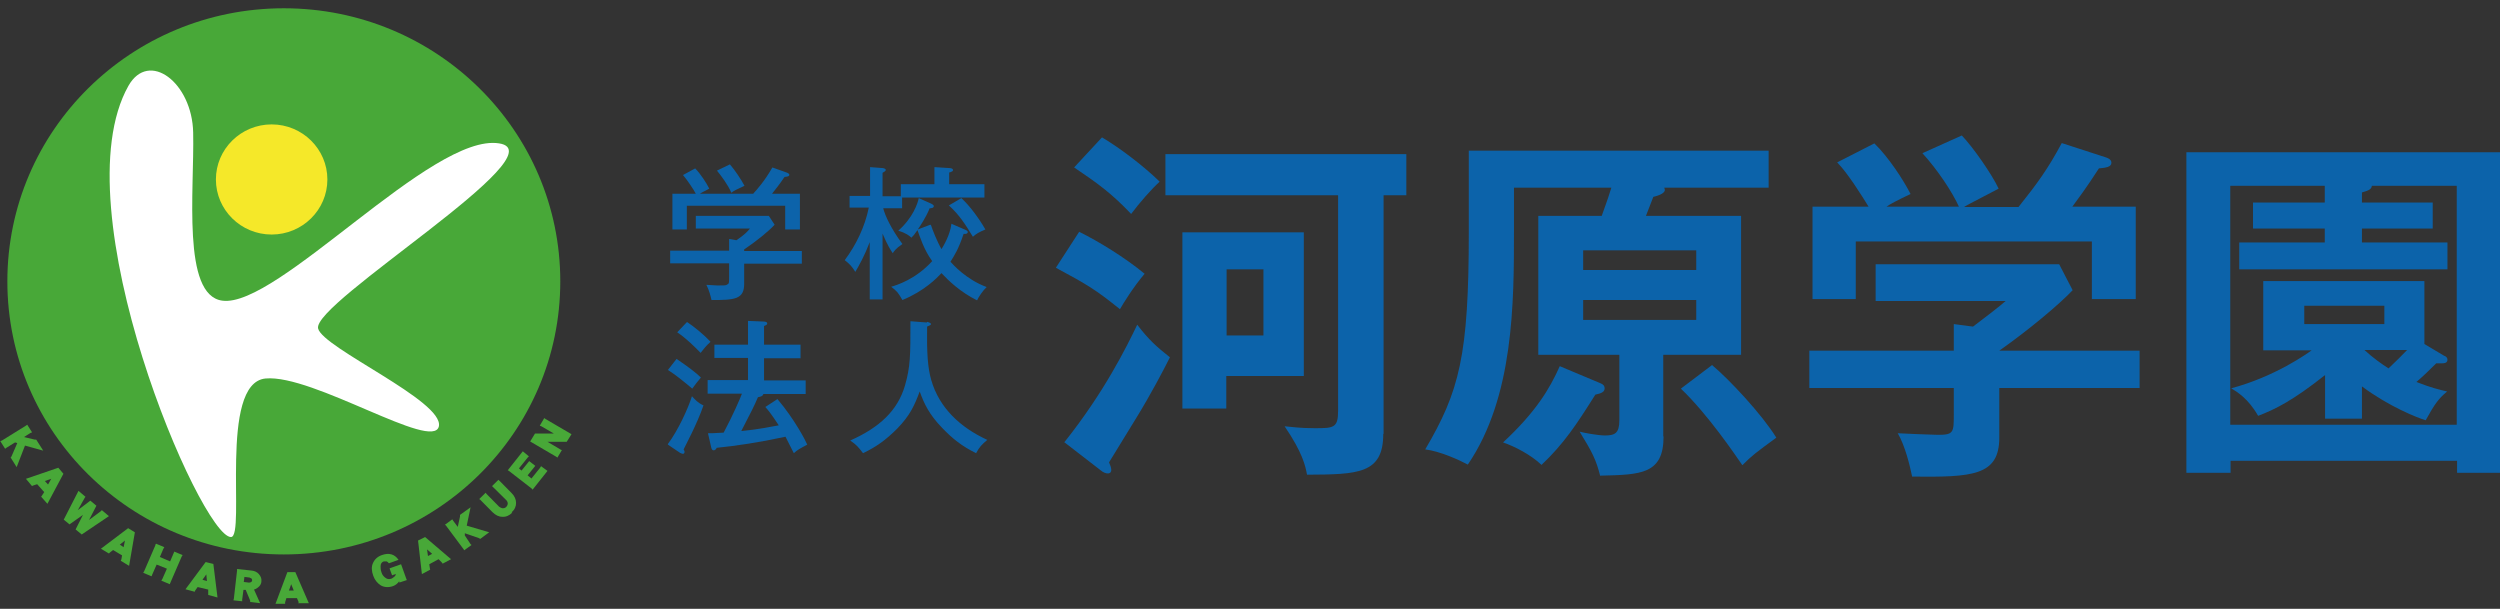 <svg width="193" height="47" viewBox="0 0 193 47" fill="none" xmlns="http://www.w3.org/2000/svg">
<rect x="0" y="0" width="193" height="47" fill="#333333" stroke="none"/>
<g clip-path="url(#clip0_995_40517)">
<path d="M43.254 21.721C43.254 33.374 33.708 42.803 21.911 42.803C10.114 42.803 0.568 33.374 0.568 21.721C0.568 10.068 10.114 0.639 21.911 0.639C33.708 0.639 43.254 10.068 43.254 21.721Z" fill="#48A838"/>
<path d="M0.816 35.328C0.816 35.328 0.865 35.279 0.89 35.23L1.335 34.204L1.162 34.155L0.494 34.57C0.494 34.57 0.42 34.619 0.395 34.644L0.024 34.057C0.024 34.057 0.099 34.033 0.148 34.009L2.003 32.86C2.003 32.86 2.077 32.812 2.102 32.787L2.473 33.373C2.473 33.373 2.399 33.422 2.349 33.422L1.855 33.74L2.671 33.935C2.671 33.935 2.77 33.935 2.794 33.935L3.338 34.79L1.929 34.399L1.286 36.061L0.841 35.352L0.816 35.328Z" fill="#48A838"/>
<path d="M3.165 38.357C3.165 38.357 3.215 38.308 3.239 38.259L3.413 37.99L2.869 37.38L2.572 37.477C2.572 37.477 2.498 37.502 2.473 37.526L2.003 36.964L4.501 36.109L4.896 36.574L3.66 38.894L3.165 38.332V38.357ZM3.957 36.964L3.462 37.135L3.709 37.404L3.957 36.964Z" fill="#48A838"/>
<path d="M6.281 41.239L5.836 40.873L6.405 39.749L5.366 40.482L4.921 40.116L6.059 37.893L6.603 38.357C6.603 38.357 6.528 38.43 6.528 38.454L6.009 39.383L6.974 38.65L7.443 39.041L6.875 40.14L7.765 39.48C7.765 39.48 7.839 39.407 7.864 39.383L8.408 39.847L6.306 41.264L6.281 41.239Z" fill="#48A838"/>
<path d="M9.323 43.292C9.323 43.292 9.348 43.243 9.373 43.169L9.422 42.876L8.73 42.461L8.482 42.656C8.482 42.656 8.433 42.705 8.408 42.73L7.79 42.363L9.892 40.775L10.412 41.093L9.966 43.682L9.323 43.292ZM9.645 41.728L9.249 42.046L9.546 42.241L9.645 41.728Z" fill="#48A838"/>
<path d="M12.464 44.806C12.464 44.806 12.514 44.733 12.539 44.684L12.885 43.903L12.093 43.585L11.747 44.367C11.747 44.367 11.722 44.464 11.698 44.489L11.055 44.22C11.055 44.22 11.104 44.147 11.129 44.098L11.995 42.095C11.995 42.095 11.995 42.022 12.044 41.973L12.687 42.241C12.687 42.241 12.637 42.339 12.613 42.364L12.341 42.999L13.132 43.341L13.404 42.706C13.404 42.706 13.429 42.632 13.454 42.583L14.097 42.852C14.097 42.852 14.047 42.925 14.022 42.974L13.157 44.977C13.157 44.977 13.132 45.051 13.107 45.1L12.464 44.831V44.806Z" fill="#48A838"/>
<path d="M16.075 45.93C16.075 45.93 16.075 45.857 16.075 45.808V45.515L15.259 45.319L15.086 45.564C15.086 45.564 15.037 45.637 15.037 45.662C15.037 45.662 15.037 45.662 15.037 45.686L14.319 45.491L15.877 43.39L16.471 43.536L16.792 46.126L16.075 45.93ZM15.927 44.342L15.63 44.758L15.976 44.855L15.927 44.342Z" fill="#48A838"/>
<path d="M19.314 46.492C19.314 46.492 19.314 46.419 19.314 46.37C19.265 46.272 19.166 45.979 18.968 45.539H18.795L18.696 46.296C18.696 46.345 18.696 46.394 18.696 46.419L18.028 46.345C18.028 46.345 18.028 46.272 18.053 46.223L18.3 44.049V43.927L19.438 44.049C19.661 44.073 19.858 44.171 19.982 44.318C20.13 44.489 20.205 44.66 20.18 44.88C20.18 45.026 20.106 45.173 20.007 45.27C19.908 45.368 19.784 45.466 19.611 45.515L20.081 46.565L19.29 46.467L19.314 46.492ZM19.265 44.586L18.869 44.538L18.82 44.928L19.215 44.977C19.215 44.977 19.339 44.977 19.389 44.928C19.438 44.904 19.463 44.855 19.463 44.806C19.463 44.757 19.463 44.709 19.413 44.66C19.364 44.635 19.314 44.611 19.265 44.586Z" fill="#48A838"/>
<path d="M23.049 46.589C23.049 46.589 23.049 46.516 23.049 46.467L22.925 46.174H22.109L22.011 46.492C22.011 46.541 22.011 46.565 22.011 46.589C22.011 46.589 22.011 46.589 22.011 46.614H21.269L22.184 44.171H22.802L23.841 46.565H23.099L23.049 46.589ZM22.48 45.099L22.307 45.588H22.678L22.48 45.099Z" fill="#48A838"/>
<path d="M30.839 45.002C30.839 45.002 30.839 44.904 30.814 44.88C30.691 45.05 30.542 45.173 30.344 45.246C29.998 45.368 29.677 45.344 29.405 45.197C29.133 45.026 28.935 44.782 28.811 44.44C28.688 44.098 28.663 43.756 28.786 43.487C28.91 43.194 29.133 42.974 29.479 42.852C30.023 42.657 30.468 42.779 30.765 43.218L30.023 43.487C30.023 43.487 29.924 43.365 29.85 43.34C29.776 43.34 29.701 43.34 29.627 43.34C29.479 43.389 29.38 43.511 29.38 43.707C29.38 43.853 29.38 44 29.454 44.196C29.504 44.367 29.602 44.489 29.726 44.586C29.875 44.709 30.023 44.733 30.171 44.684C30.27 44.66 30.344 44.611 30.419 44.538C30.493 44.489 30.542 44.415 30.567 44.318L30.394 44.367C30.394 44.367 30.32 44.391 30.27 44.415L30.072 43.878L30.963 43.56L31.358 44.66C31.358 44.66 31.383 44.733 31.408 44.782L30.814 44.977L30.839 45.002Z" fill="#48A838"/>
<path d="M34.153 43.488C34.153 43.488 34.128 43.439 34.079 43.39L33.856 43.17L33.139 43.561L33.188 43.878C33.188 43.878 33.188 43.952 33.213 43.976L32.57 44.318L32.273 41.729L32.818 41.46L34.821 43.17L34.178 43.512L34.153 43.488ZM32.966 42.413L33.04 42.926L33.362 42.755L32.966 42.413Z" fill="#48A838"/>
<path d="M37.071 41.606C37.071 41.606 37.022 41.557 36.947 41.533L35.884 41.166V41.337L36.304 41.972C36.329 42.021 36.354 42.046 36.403 42.07L35.834 42.485C35.834 42.485 35.81 42.412 35.76 42.363L34.45 40.604C34.45 40.604 34.4 40.531 34.351 40.507L34.919 40.091C34.919 40.091 34.969 40.165 34.994 40.214L35.34 40.678L35.513 39.871C35.513 39.871 35.513 39.774 35.513 39.749L36.329 39.163L36.032 40.58L37.764 41.093L37.071 41.606Z" fill="#48A838"/>
<path d="M39.544 39.579C39.322 39.799 39.05 39.921 38.778 39.896C38.506 39.896 38.258 39.774 38.011 39.53L37.096 38.602C37.096 38.602 37.047 38.553 36.997 38.528L37.492 38.04C37.492 38.04 37.541 38.113 37.566 38.137L38.53 39.115C38.53 39.115 38.703 39.237 38.802 39.237C38.926 39.237 39 39.212 39.075 39.139C39.149 39.066 39.198 38.968 39.198 38.87C39.198 38.773 39.149 38.675 39.075 38.602L38.085 37.624C38.085 37.624 38.036 37.575 37.986 37.527L38.481 37.038C38.481 37.038 38.53 37.111 38.58 37.136L39.495 38.064C39.718 38.284 39.841 38.553 39.841 38.821C39.841 39.09 39.742 39.334 39.495 39.554" fill="#48A838"/>
<path d="M41.152 37.82C41.152 37.82 41.078 37.747 41.053 37.722L39.322 36.379C39.322 36.379 39.272 36.33 39.198 36.306L40.361 34.84L40.831 35.231C40.831 35.231 40.756 35.304 40.732 35.328L40.064 36.159L40.262 36.33L40.855 35.597L41.325 35.964L40.732 36.697L41.028 36.941L41.696 36.11C41.696 36.11 41.745 36.037 41.77 35.988L42.265 36.354L41.102 37.82H41.152Z" fill="#48A838"/>
<path d="M43.774 34.107H42.265L43.254 34.693C43.279 34.717 43.329 34.742 43.378 34.742L43.032 35.328C43.032 35.328 42.982 35.279 42.933 35.255L40.93 34.082L41.301 33.471H42.76L41.795 32.91C41.746 32.885 41.721 32.885 41.672 32.861L42.018 32.274C42.018 32.274 42.092 32.323 42.117 32.348L44.12 33.52L43.749 34.107H43.774Z" fill="#48A838"/>
<path d="M17.831 41.459C15.506 41.459 4.575 16.102 9.917 6.623C11.5 3.839 14.839 6.379 14.913 10.239C15.012 14.685 14.023 22.796 17.163 23.211C21.417 23.797 33.362 10.239 38.531 11.069C43.279 11.802 24.063 23.382 24.558 25.361C24.929 26.875 34.277 30.955 33.882 32.909C33.461 34.888 24.162 28.878 20.502 29.22C16.842 29.562 18.994 41.459 17.831 41.459Z" fill="white"/>
<path d="M25.274 13.855C25.274 16.2 23.345 18.106 20.971 18.106C18.597 18.106 16.668 16.2 16.668 13.855C16.668 11.51 18.597 9.604 20.971 9.604C23.345 9.604 25.274 11.51 25.274 13.855Z" fill="#F5E829"/>
<path d="M61.902 19.376V20.353H57.45V21.917C57.45 23.114 56.708 23.163 54.928 23.163C54.878 22.943 54.755 22.405 54.532 21.99C54.68 21.99 55.274 22.039 55.398 22.039C55.966 22.039 56.041 22.039 56.139 21.966C56.288 21.892 56.288 21.843 56.288 21.355V20.329H51.737V19.352H56.288V18.448L56.857 18.546C57.524 18.081 57.697 17.886 57.895 17.642H53.716V16.665H59.354L59.8 17.349C59.354 17.837 58.464 18.57 57.45 19.254V19.376H61.902ZM58.167 14.93C58.415 14.661 59.033 13.977 59.627 12.927L60.789 13.342C60.789 13.342 60.937 13.415 60.937 13.489C60.937 13.635 60.739 13.635 60.566 13.66C60.096 14.344 59.948 14.515 59.602 14.954H61.753V17.715H60.616V15.883H53.023V17.715H51.91V14.954H53.716C53.567 14.661 53.048 13.88 52.727 13.513L53.666 13C54.062 13.391 54.557 14.148 54.755 14.564C54.359 14.784 54.26 14.808 54.037 14.954H58.167V14.93ZM56.362 12.707C56.708 13.098 57.252 13.904 57.475 14.344C56.807 14.661 56.708 14.686 56.461 14.881C56.189 14.246 55.669 13.562 55.348 13.171L56.362 12.683V12.707Z" fill="#0C63AA"/>
<path d="M68.133 23.114H67.144V18.692C66.723 19.791 66.328 20.475 66.031 20.988C65.759 20.549 65.586 20.378 65.215 20.084C66.105 18.887 66.773 17.495 67.07 16.029H65.586V15.125H67.169V12.902L68.158 12.976C68.158 12.976 68.38 13 68.38 13.122C68.38 13.195 68.306 13.244 68.133 13.342V15.15H69.543V14.222H72.139V12.902L73.302 12.976C73.475 12.976 73.574 13.049 73.574 13.122C73.574 13.171 73.549 13.22 73.475 13.244C73.401 13.293 73.351 13.293 73.277 13.318V14.222H75.998V15.248H69.642V16.078H68.183C68.331 16.64 68.751 17.593 69.666 18.839C69.122 19.205 68.999 19.425 68.924 19.547C68.776 19.352 68.479 18.863 68.133 18.032V23.187V23.114ZM71.868 17.373C71.991 17.739 72.337 18.643 72.684 19.23C72.807 19.034 73.351 18.155 73.45 17.275L74.464 17.715C74.637 17.788 74.712 17.837 74.712 17.91C74.712 18.057 74.538 18.057 74.489 18.057H74.39C73.994 19.254 73.648 19.767 73.376 20.207C73.574 20.427 74.588 21.575 76.171 22.161C75.874 22.43 75.552 22.918 75.429 23.187C74.143 22.552 73.203 21.648 72.684 21.086C72.313 21.477 71.373 22.454 69.666 23.163C69.345 22.601 69.271 22.503 68.801 22.137C69.221 22.014 70.68 21.575 71.966 20.158C71.323 19.278 71.027 18.301 70.829 17.764C70.581 18.13 70.507 18.203 70.359 18.35C70.21 18.203 69.938 17.984 69.345 17.813C70.483 16.811 70.853 15.687 70.928 15.296L71.868 15.712C71.868 15.712 72.09 15.809 72.09 15.907C72.09 16.078 71.843 16.078 71.769 16.078C71.472 16.811 71.051 17.422 70.853 17.715L71.818 17.348L71.868 17.373ZM74.217 15.296C74.835 15.858 75.552 16.811 76.072 17.715C75.552 17.935 75.355 18.057 75.107 18.277C74.538 17.348 74.069 16.591 73.252 15.858L74.217 15.296Z" fill="#0C63AA"/>
<path d="M51.563 34.277C52.38 33.178 53.146 31.468 53.418 30.588C53.888 31.126 54.16 31.224 54.309 31.297C53.814 32.738 52.899 34.424 52.775 34.693C52.8 34.742 52.849 34.815 52.849 34.888C52.849 34.961 52.8 35.035 52.726 35.035C52.652 35.035 52.577 34.986 52.503 34.961L51.563 34.326V34.277ZM52.231 27.706C53.196 28.366 53.74 28.781 54.111 29.147C53.938 29.343 53.591 29.782 53.443 30.002C52.652 29.343 52.206 28.976 51.563 28.561L52.231 27.706ZM53.023 24.848C53.591 25.214 54.407 25.898 54.853 26.387C54.432 26.778 54.407 26.851 54.086 27.242C53.666 26.802 52.948 26.094 52.281 25.654L53.047 24.848H53.023ZM61.802 26.631V27.657H58.983V29.367H62.198V30.418H58.933C58.884 30.613 58.636 30.637 58.513 30.662C58.216 31.37 57.969 31.834 57.227 33.276C58.538 33.154 59.576 32.934 60.12 32.836C59.477 31.859 59.279 31.639 59.082 31.419L60.021 30.808C61.357 32.396 62.173 33.984 62.321 34.326C61.728 34.644 61.58 34.717 61.283 34.986C61.184 34.79 60.739 33.911 60.64 33.715C58.612 34.155 56.806 34.424 55.323 34.571C55.298 34.668 55.199 34.766 55.1 34.766C54.952 34.766 54.927 34.619 54.902 34.522L54.655 33.447C54.877 33.447 55.125 33.447 55.867 33.398C56.584 32.054 57.153 30.735 57.276 30.393H54.63V29.343H57.746V27.633H55.15V26.607H57.746V24.774L58.958 24.823C58.958 24.823 59.23 24.823 59.23 24.97C59.23 25.068 59.131 25.116 58.983 25.165V26.607H61.802V26.631Z" fill="#0C63AA"/>
<path d="M71.571 24.848C71.571 24.848 71.868 24.896 71.868 25.019C71.868 25.092 71.794 25.116 71.571 25.214C71.546 27.315 71.621 28.39 71.893 29.343C72.511 31.492 74.143 33.007 76.221 33.96C75.8 34.302 75.602 34.522 75.355 34.986C74.267 34.448 73.55 33.886 72.709 33.007C71.719 31.981 71.324 31.126 71.002 30.222C70.582 31.346 70.236 32.079 69.296 33.056C68.356 34.009 67.59 34.522 66.625 34.986C66.279 34.522 66.081 34.302 65.636 34.009C67.886 33.007 69.296 31.712 69.865 29.758C70.285 28.292 70.285 27.486 70.285 24.799L71.546 24.896L71.571 24.848Z" fill="#0C63AA"/>
<path d="M83.293 17.885C84.827 18.643 86.855 19.889 88.363 21.134C87.473 22.185 86.731 23.406 86.459 23.87C84.579 22.356 83.961 21.989 81.513 20.67L83.318 17.885H83.293ZM82.156 34.155C85.222 30.32 86.978 26.777 87.794 25.067C88.709 26.265 89.278 26.753 90.317 27.584C89.872 28.488 88.759 30.588 87.745 32.225C87.028 33.398 85.766 35.45 85.618 35.694C85.692 35.89 85.791 36.085 85.791 36.281C85.791 36.427 85.717 36.549 85.519 36.549C85.371 36.549 85.173 36.476 85 36.329L82.156 34.131V34.155ZM85.074 10.605C86.409 11.387 88.338 12.853 89.525 14.025C88.858 14.636 87.943 15.687 87.325 16.517C85.766 14.881 84.728 14.148 82.922 12.926L85.074 10.605ZM106.788 33.495C106.788 36.598 104.834 36.623 100.902 36.647C100.778 35.963 100.555 34.937 99.171 32.909C99.739 32.958 100.333 33.056 101.471 33.056C102.93 33.056 103.301 33.056 103.301 31.737V15.076H89.971V11.9H108.568V15.076H106.812V33.495H106.788ZM100.654 17.934V29.025H94.669V31.541H91.281V17.934H100.654ZM94.694 25.898H97.538V20.792H94.694V25.898Z" fill="#0C63AA"/>
<path d="M128.427 33.691C128.427 36.623 126.671 36.647 123.53 36.721C123.209 35.475 122.937 34.937 121.948 33.325C122.319 33.423 123.382 33.618 123.901 33.618C124.668 33.618 125.014 33.447 125.014 32.445V27.389H118.757V16.664H123.654C124.099 15.418 124.248 15.003 124.396 14.49H116.878V17.837C116.878 23.333 116.878 30.638 113.317 35.865C112.624 35.499 111.19 34.84 110.027 34.693C112.674 30.198 113.391 27.438 113.391 17.934V11.632H136.539V14.49H128.477C128.477 14.49 128.526 14.612 128.526 14.661C128.526 14.979 127.834 15.15 127.636 15.198C127.339 15.98 127.141 16.493 127.067 16.664H134.412V27.389H128.402V33.691H128.427ZM123.555 29.587C123.753 29.66 123.877 29.783 123.877 29.978C123.877 30.271 123.605 30.369 123.159 30.467C121.7 32.787 120.711 34.278 119.005 35.89C118.189 35.108 116.903 34.449 116.037 34.156C118.535 31.835 119.623 30.051 120.414 28.268L123.555 29.587ZM122.22 20.842H130.95V19.327H122.22V20.842ZM130.95 23.162H122.22V24.701H130.95V23.162ZM132.186 28.195C133.497 29.294 136.02 31.981 137.132 33.789C135.599 34.913 135.253 35.157 134.511 35.914C133.967 35.133 131.865 32.006 129.763 30.003L132.186 28.17V28.195Z" fill="#0C63AA"/>
<path d="M165.177 27.071V29.953H154.345V33.789C154.345 36.745 152.243 36.842 147.618 36.794C147.445 35.963 147.074 34.4 146.505 33.447C147 33.471 149.176 33.569 149.597 33.569C150.833 33.569 150.833 33.398 150.833 31.932V29.953H139.68V27.071H150.833V25.019L152.317 25.214C153.257 24.506 154.37 23.651 154.84 23.235H144.799V20.402H158.97L160.008 22.405C158.945 23.529 156.571 25.507 154.345 27.071H165.177ZM151.229 15.956C150.734 14.856 149.597 13.122 148.41 11.827L151.452 10.459C152.317 11.363 153.752 13.415 154.296 14.563C153.999 14.734 151.724 15.882 151.625 15.98H155.829C157.313 14.123 158.104 13.024 159.168 11.045L162.556 12.145C162.729 12.194 163.001 12.316 163.001 12.56C163.001 12.902 162.556 12.951 162.036 13C161.047 14.539 160.355 15.443 159.984 15.956H164.88V23.089H161.492V18.643H143.266V23.089H139.927V15.956H144.255C143.76 15.149 142.647 13.366 141.831 12.536L144.7 11.07C145.788 12.12 146.951 13.903 147.495 14.978C146.456 15.467 145.862 15.784 145.64 15.956H151.204H151.229Z" fill="#0C63AA"/>
<path d="M172.201 35.572V36.501H168.788V11.754H193.024V36.501H189.686V35.572H172.201ZM179.472 15.638V14.343H172.176V32.787H189.661V14.343H183.107C183.083 14.612 182.86 14.71 182.341 14.856V15.638H187.806V17.641H182.341V18.716H188.944V20.793H172.869V18.716H179.472V17.641H173.932V15.638H179.472ZM188.696 27.462C188.87 27.535 188.944 27.633 188.944 27.779C188.944 28.048 188.622 28.048 188.523 28.048C188.4 28.048 188.326 28.048 188.078 28.048C187.559 28.561 187.089 29.025 186.545 29.489C187.682 29.929 188.276 30.076 188.919 30.222C188.251 30.784 187.979 31.151 187.262 32.445C186.619 32.25 184.443 31.395 182.341 29.831V32.323H179.497V28.952C176.999 30.931 175.663 31.59 174.328 32.103C173.561 30.76 172.696 30.247 172.25 29.978C175.688 29.05 178.112 27.291 178.458 27.047H174.724V21.697H187.163V26.558L188.721 27.486L188.696 27.462ZM177.889 25.019H184.072V23.602H177.889V25.019ZM182.538 27.022C183.107 27.559 183.923 28.146 184.393 28.439C184.987 27.877 185.358 27.511 185.828 27.022H182.563H182.538Z" fill="#0C63AA"/>
</g>
<defs>
<clipPath id="clip0_995_40517">
<rect width="193" height="46" fill="white" transform="translate(0 0.639)"/>
</clipPath>
</defs>
</svg>
